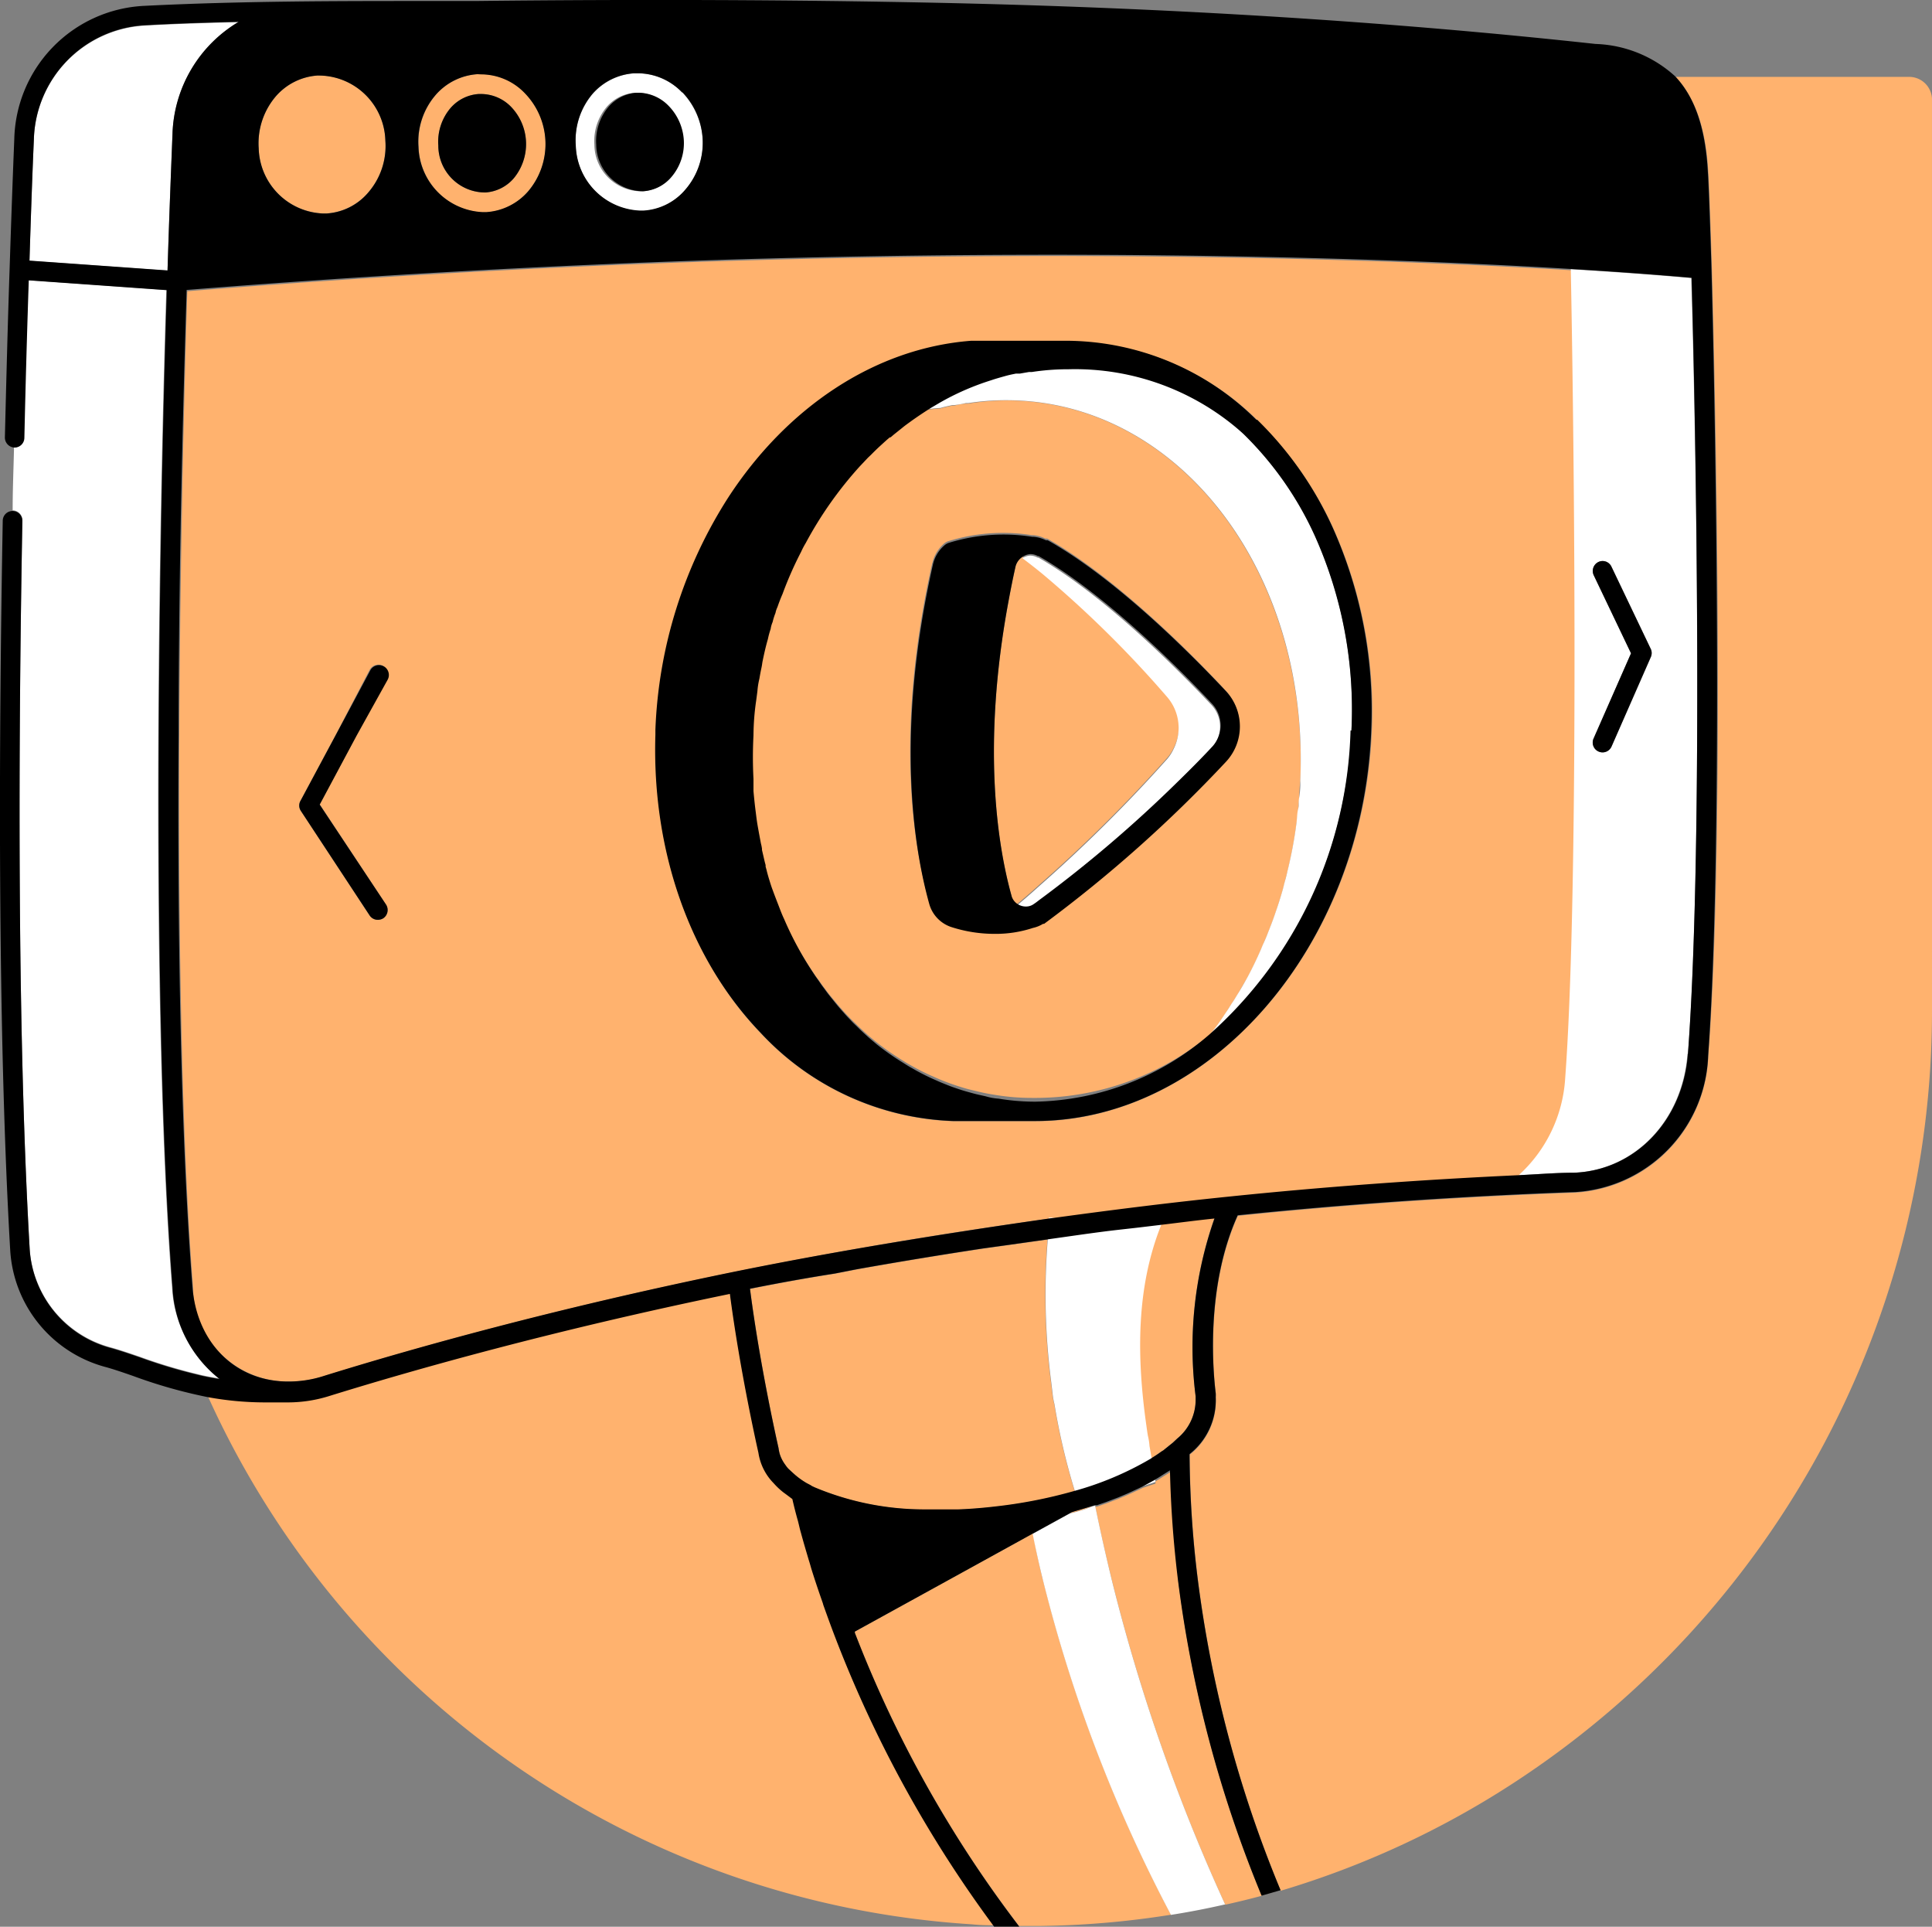<svg xmlns="http://www.w3.org/2000/svg" width="118.182" height="117.834" viewBox="0 0 118.182 117.834">
  <rect x="0" y="0" width="118.182" height="117.834" fill="#808080" stroke="none"/>
  <g id="広告_3" transform="translate(-5.909 -9.128)">
    <path id="Path_13372" data-name="Path 13372" d="M51.866,56.545v.742a9.963,9.963,0,0,0,.139,1.29,5.4,5.4,0,0,0,.121.854c.046.288.13.715.195,1.058a1.675,1.675,0,0,0,.065.325v.074l.083.353c.046.195.083.38.139.566V61.9l.056.2a1.865,1.865,0,0,0,.13.483c.083.269.158.52.25.761a7.067,7.067,0,0,0,.353.928c.121.251.213.566.343.835A20.637,20.637,0,0,0,55.6,68.517c.111.167.214.334.334.483s.241.343.362.5.334.445.5.64.371.455.566.668l.065.074c.121.139.25.278.38.408.148.167.306.306.445.445.223.223.427.408.622.585s.371.316.557.473a16.708,16.708,0,0,0,1.6,1.132c.167.1.334.213.51.306a13.264,13.264,0,0,0,1.448.733c.26.121.51.223.752.316s.5.186.761.269.5.158.77.223.529.13.789.186.52.1.77.139a13.811,13.811,0,0,0,2.237.176,16.7,16.7,0,0,0,10.913-3.925c.176-.223.343-.445.51-.677s.325-.455.473-.7.241-.362.353-.548.241-.362.343-.548.362-.631.538-.928c.3-.548.566-1.1.817-1.68.074-.149.139-.306.2-.464s.213-.492.306-.742a1.548,1.548,0,0,0,.074-.186c.13-.325.251-.659.362-.993s.269-.817.39-1.225c.065-.213.121-.418.167-.631s.111-.418.158-.631a25.893,25.893,0,0,0,.538-2.858c.046-.306.084-.612.111-.928s.046-.464.065-.705a8.688,8.688,0,0,1,.065-1.021c.538-12.853-7.517-23.265-17.984-23.265a14.967,14.967,0,0,0-2.339.195h-.148a3.554,3.554,0,0,0-.687.121h-.139c-.241.056-.492.1-.724.176a10.7,10.7,0,0,0-1.1.121h-.148a2.815,2.815,0,0,0-.548.093c-.186.037-.427.306-.631.473l-.51.408-.195.167h-.046c-.195.158-.39.334-.575.51s-.4.38-.585.566l-.176.167-.5.529a23.505,23.505,0,0,0-3.313,4.7,4.8,4.8,0,0,0-.278.529,22.322,22.322,0,0,0-1.141,2.589c-.121.269-.214.529-.306.789a3.649,3.649,0,0,0-.121.362,3.876,3.876,0,0,0-.176.557,2.062,2.062,0,0,1-.121.427,4.994,4.994,0,0,0-.167.612c-.121.464-.232.928-.325,1.355a2.282,2.282,0,0,1-.074.427c-.028.139-.093.427-.121.64s-.083.51-.121.761l-.074.566q-.139,1.151-.167,2.144v2.663Zm11.08-12.992a2.19,2.19,0,0,1,.742-1.206.813.813,0,0,1,.195-.111,11.3,11.3,0,0,1,5.132-.381h.074a2.034,2.034,0,0,1,.77.213h.111c4.325,2.459,9.066,7.294,10.9,9.28a3.165,3.165,0,0,1,0,4.325,82.043,82.043,0,0,1-11.108,9.781H69.7a1.985,1.985,0,0,1-.622.251,7.256,7.256,0,0,1-2.32.362,8.594,8.594,0,0,1-2.7-.427,2.079,2.079,0,0,1-1.318-1.4c-.937-3.23-2.134-10.31.2-20.694Zm15.015,62.083a74.942,74.942,0,0,0,5.132,19.432c-.733.2-1.485.381-2.236.548a113.054,113.054,0,0,1-6.9-19.711q-.575-2.33-1.049-4.64h.121l.575-.2.733-.278.548-.232.668-.306.269-.13.77-.26v-.139l.093-.056c.167-.093.315-.195.464-.288l.371-.232c.046,2.116.2,4.325.473,6.58Zm-8.278,0a90.336,90.336,0,0,0,7.86,20.592,54.752,54.752,0,0,1-7.953.687H68.236A72.546,72.546,0,0,1,58.2,108.986v-.074l7.368-4.055,3.536-1.949c.158.946.362,1.847.575,2.747Zm3.053-4.389a8.687,8.687,0,0,1-1.392.436l.074-.046.2-.075.6-.176Zm-15.655,8.2A74.454,74.454,0,0,0,66.7,126.869a10.964,10.964,0,0,1-1.364-.056A55.068,55.068,0,0,1,18.625,94.519a19.414,19.414,0,0,0,3.5.325h1.429a8.457,8.457,0,0,0,2.515-.39c5.234-1.624,13.707-4.018,24.508-6.245.631,4.844,1.745,9.716,1.745,9.716a3.359,3.359,0,0,0,.928,1.856,4.437,4.437,0,0,0,.6.566l.213.157.334.251c.1.445.223.928.343,1.346.065.25.111.482.186.733.148.556.315,1.113.483,1.679.056.167.1.334.148.5.213.687.445,1.374.687,2.061a1.394,1.394,0,0,1,.046.157c.269.752.538,1.5.835,2.255Zm67.01-94.293V70.939a56.351,56.351,0,0,1-25.557,47.206,54.63,54.63,0,0,1-14.282,6.617,73.724,73.724,0,0,1-5.095-19.246,64.262,64.262,0,0,1-.473-7.424,4.2,4.2,0,0,0,1.6-3.489,2.109,2.109,0,0,0,0-.241c-.13-1.049-.687-6.385,1.346-10.876,6.681-.687,13.632-1.169,20.647-1.42a8.663,8.663,0,0,0,8.13-8.352c.927-11.971.556-35.876.222-48.116-.093-3.025-.176-5.3-.222-5.93-.158-2.849-.873-4.64-2-5.837h14.356a1.4,1.4,0,0,1,1.327,1.327ZM23.367,93.619a7.008,7.008,0,0,0,2.376-.334c5.364-1.67,14.087-4.13,25.232-6.4,6.273-1.271,12.676-2.339,19.126-3.229h.427c3.526-.482,7.071-.928,10.625-1.29,5.754-.594,11.7-1.03,17.725-1.308a8.723,8.723,0,0,0,2.84-5.93c.788-10.607.612-35.6.343-49.471-11.953-.724-30.123-1.216-51.5-.575-10.421.316-21.6.928-33.194,1.856-.26,8.352-.445,17.873-.492,27.236-.056,12.63.158,24.963.844,33.7A5.793,5.793,0,0,0,23.367,93.619ZM46.084,53.808a28.277,28.277,0,0,1,4.473-14.235c3.563-5.457,8.918-9.1,14.848-9.558h5.819a16.565,16.565,0,0,1,11.618,4.835,21.724,21.724,0,0,1,4.64,6.626A27.385,27.385,0,0,1,89.821,53.91C89.255,67,79.975,77.7,69.229,77.7h-5A16.881,16.881,0,0,1,52.45,72.321c-4.315-4.491-6.635-11.136-6.412-18.2,0-.121,0-.213.009-.315ZM28.517,50.1a.6.6,0,1,1,1.067.566l-1.856,3.415-2.264,4.232,4.055,6.134a.613.613,0,0,1-.167.845.631.631,0,0,1-.334.093.594.594,0,0,1-.5-.269L24.3,58.7a.584.584,0,0,1,0-.612L26.43,54.1ZM67.79,63.942c-.826-2.951-1.856-9.067-.195-18.012.13-.705.269-1.411.436-2.153a.928.928,0,0,1,.436-.594c.408.306.826.631,1.243.974A66.808,66.808,0,0,1,77.348,51.7a2.886,2.886,0,0,1,.362,3.164,2.7,2.7,0,0,1-.381.594,90.832,90.832,0,0,1-7.814,7.758c-.473.427-.928.826-1.383,1.2a.873.873,0,0,1-.381-.446ZM21.734,18.2a4.417,4.417,0,0,1,1.049-3.183,3.712,3.712,0,0,1,2.561-1.271h.213a4.093,4.093,0,0,1,3.925,3.981,4.342,4.342,0,0,1-1.058,3.183,3.638,3.638,0,0,1-2.552,1.271h-.2A4.1,4.1,0,0,1,21.734,18.2Zm13.7,3.916h.213a3.712,3.712,0,0,0,2.57-1.29,4.463,4.463,0,0,0-.176-5.985,3.712,3.712,0,0,0-2.7-1.179h-.213a3.712,3.712,0,0,0-2.561,1.271,4.38,4.38,0,0,0-1.049,3.174,4.12,4.12,0,0,0,3.916,4.009Zm-.1-7.238a2.571,2.571,0,0,1,1.856.807,3.285,3.285,0,0,1,.139,4.352A2.5,2.5,0,0,1,35.6,20.9a2.867,2.867,0,0,1-2.877-2.858,3.183,3.183,0,0,1,.742-2.3,2.5,2.5,0,0,1,1.726-.863ZM80.2,83.624a23.719,23.719,0,0,0-1.151,10.9v.2a3.063,3.063,0,0,1-1.123,2.376l-.278.26-.186.148-.39.316-.121.074c-.213.158-.436.3-.668.445l-.139-.8a3.726,3.726,0,0,0-.1-.631c-.037-.213-.065-.427-.093-.631-.594-4.194-.631-8.445.928-12.3,1.1-.13,2.2-.278,3.294-.39ZM69.99,84.886a41.449,41.449,0,0,0,.2,8.714l.084.687A4.6,4.6,0,0,0,70.4,95a40.117,40.117,0,0,0,1.253,5.336,29.432,29.432,0,0,1-4.723.928c-.789.093-1.568.158-2.32.186H62.343a17.358,17.358,0,0,1-6.589-1.346l-.176-.083-.084-.056-.232-.121a4.725,4.725,0,0,1-.548-.371l-.148-.121-.186-.167-.25-.232a2.087,2.087,0,0,1-.186-.241,2.172,2.172,0,0,1-.343-.687,3.057,3.057,0,0,1-.065-.334s-1.123-4.9-1.745-9.735c1.717-.343,3.452-.659,5.178-.928.585-.111,1.16-.232,1.745-.334q3.628-.64,7.313-1.2l1.67-.232,2.3-.325Z" fill="#ffb26e"/>
    <path id="Path_13373" data-name="Path 13373" d="M19.34,93.433c-.455-.074-.928-.158-1.318-.26a32.242,32.242,0,0,1-3.554-1.067c-.65-.223-1.271-.436-1.856-.594a6.691,6.691,0,0,1-4.89-6.06c-.789-13.679-.677-31.747-.445-44.5a.6.6,0,0,0-.594-.612c0-1.3.056-2.58.084-3.851a.6.6,0,0,0,.6-.594c.074-3.35.167-6.579.269-9.632l8.445.6c-.26,8.352-.445,17.873-.492,27.237-.056,12.658.158,25.056.845,33.788a7.544,7.544,0,0,0,2.9,5.54ZM7.981,17.653c-.1,2.274-.186,4.761-.269,7.424l8.445.6c.093-3.025.2-5.865.306-8.408a8.268,8.268,0,0,1,4.046-6.784c-1.912.046-3.833.1-5.781.213a7.183,7.183,0,0,0-6.747,6.951Zm101.151,55.93c-.3,4.074-3.229,7.127-6.969,7.266-1.123,0-2.236.1-3.35.148a8.723,8.723,0,0,0,2.84-5.93c.789-10.607.612-35.6.343-49.471,2.784.167,5.29.353,7.368.538.362,12.324.678,35.7-.2,47.448Zm-2.245-24.768-2.4-5.03a.6.6,0,0,0-.138-.19.591.591,0,0,0-.2-.122.6.6,0,0,0-.233-.034.588.588,0,0,0-.227.058.612.612,0,0,0-.288.807l2.283,4.779L103.388,54.3a.6.6,0,0,0,.306.789.616.616,0,0,0,.251.056.6.6,0,0,0,.547-.362l2.4-5.466a.6.6,0,0,0,0-.5ZM81.979,35.675a15.386,15.386,0,0,0-10.783-4.5,14.572,14.572,0,0,0-2.236.167h-.176l-.575.1h-.241a2.559,2.559,0,0,0-.677.158c-.223.065-.566.158-.835.251a15.838,15.838,0,0,0-3.174,1.392l-.473.278c-.418.26-.789.51-1.16.77.186,0,.362-.074.548-.093h.148a10.7,10.7,0,0,1,1.1-.121c.232-.074.483-.121.724-.176H64.3a5.923,5.923,0,0,0,.687-.121h.148a14.962,14.962,0,0,1,2.329-.176c10.468,0,18.56,10.412,17.984,23.265a5.34,5.34,0,0,1-.065,1.021c-.065.334,0,.473-.065.705s-.065.622-.111.928a25.9,25.9,0,0,1-.538,2.858c-.046.213-.1.427-.158.631s-.1.418-.167.631q-.176.612-.39,1.225c-.111.334-.232.668-.362.993a1.547,1.547,0,0,1-.074.186c-.093.25-.195.5-.306.742s-.13.316-.2.464c-.251.575-.52,1.132-.817,1.68-.176.316-.353.631-.538.928s-.223.371-.343.548-.232.371-.353.548-.306.464-.473.7-.334.455-.51.677c4.891-4.111,8.278-10.885,8.6-18.56A25.985,25.985,0,0,0,86.35,41.892,20.611,20.611,0,0,0,81.979,35.675ZM69.164,64.443a3.688,3.688,0,0,0,.306-.223,79.014,79.014,0,0,0,8.482-7.238c.724-.705,1.429-1.411,2.051-2.079a1.93,1.93,0,0,0,0-2.673c-1.754-1.856-6.227-6.431-10.338-8.862l-.241-.139h-.046a.976.976,0,0,0-.455-.121.928.928,0,0,0-.473.158c.408.306.826.631,1.243.974a66.818,66.818,0,0,1,7.637,7.545,2.886,2.886,0,0,1,.362,3.164,2.688,2.688,0,0,1-.381.594A90.818,90.818,0,0,1,69.5,63.3c-.473.427-.928.826-1.383,1.2a.928.928,0,0,0,.64.158.78.78,0,0,0,.362-.139ZM47.662,14.8a4.5,4.5,0,0,1,1.225,2.784,4.38,4.38,0,0,1-1.067,3.174,3.637,3.637,0,0,1-2.552,1.271h-.214a4.1,4.1,0,0,1-3.925-3.99,4.389,4.389,0,0,1,1.049-3.183,3.712,3.712,0,0,1,2.533-1.244h.213a3.778,3.778,0,0,1,2.7,1.16ZM45.2,20.827a2.45,2.45,0,0,0,1.717-.863,3.183,3.183,0,0,0,.761-2.3,3.285,3.285,0,0,0-.928-2.06,2.6,2.6,0,0,0-1.856-.8H44.72a2.505,2.505,0,0,0-1.7.863,3.239,3.239,0,0,0-.752,2.311A2.877,2.877,0,0,0,45.2,20.827ZM72.9,101.21l-.167.046a8.687,8.687,0,0,1-1.392.436l-2.264,1.244c.186.928.39,1.856.6,2.709a90.339,90.339,0,0,0,7.86,20.593c1.123-.177,2.218-.39,3.313-.641a113.052,113.052,0,0,1-6.9-19.71q-.566-2.312-1.049-4.668Zm-2.84-17.558.427-.056h-.427Zm5.995,16.24-.241.13.77-.26v-.139ZM76.912,84l-.928.111c-.854.1-1.717.186-2.571.3-1.141.148-2.273.315-3.406.473a41.442,41.442,0,0,0,.2,8.714l.083.687a4.6,4.6,0,0,0,.121.715,40.148,40.148,0,0,0,1.253,5.336,19.306,19.306,0,0,0,4.7-1.976l-.139-.8a3.727,3.727,0,0,0-.1-.631c-.037-.213-.065-.427-.093-.631-.594-4.194-.631-8.445.928-12.3Z" fill="#fff"/>
    <path id="Path_13374" data-name="Path 13374" d="M110.6,25.56c-.092-3.025-.176-5.3-.222-5.93-.158-2.849-.873-4.64-2-5.837a7.593,7.593,0,0,0-4.872-1.977C90.925,10.443,77.395,9.6,63.3,9.3c-8.8-.186-18.328-.223-28.322-.111H32.044c-5.568,0-11.4,0-17.372.3a8.352,8.352,0,0,0-7.888,8.12c-.1,2.45-.195,5.141-.288,8-.111,3.239-.2,6.691-.288,10.282A.613.613,0,0,0,6.8,36.5a.6.6,0,0,0,.6-.594c.074-3.35.167-6.579.269-9.633l8.445.6c-.26,8.352-.445,17.873-.492,27.236-.056,12.658.158,25.056.844,33.788A7.545,7.545,0,0,0,19.34,93.47c-.455-.074-.928-.158-1.318-.26a32.2,32.2,0,0,1-3.554-1.067c-.65-.223-1.271-.436-1.856-.594a6.691,6.691,0,0,1-4.89-6.06c-.789-13.679-.677-31.747-.445-44.5a.6.6,0,1,0-1.2-.019c-.232,12.769-.343,30.865.455,44.59a7.879,7.879,0,0,0,5.772,7.155c.52.139,1.086.334,1.754.566a30.572,30.572,0,0,0,4.547,1.29,19.414,19.414,0,0,0,3.5.325h1.429a8.454,8.454,0,0,0,2.515-.39c5.234-1.624,13.706-4.018,24.508-6.245.631,4.844,1.745,9.716,1.745,9.716a3.359,3.359,0,0,0,.928,1.856,4.424,4.424,0,0,0,.6.566l.214.157.334.251c.1.445.223.928.343,1.345.065.251.111.483.186.734.149.556.316,1.113.483,1.679.056.167.1.334.148.5.214.687.445,1.374.687,2.061a1.4,1.4,0,0,1,.046.157c.269.752.538,1.5.835,2.255a74.454,74.454,0,0,0,9.614,17.419h1.54A72.551,72.551,0,0,1,58.2,108.986v-.074l7.368-4.055,3.536-1.949,2.264-1.243.074-.047.176-.055.6-.177.51-.158.167-.046h.121l.575-.2.733-.278.547-.232.668-.307.269-.13.241-.13.5-.278.093-.056c.167-.093.316-.195.464-.288l.371-.232c.046,2.116.2,4.324.473,6.579a74.941,74.941,0,0,0,5.132,19.432l.585-.167.575-.167a73.714,73.714,0,0,1-5.095-19.246,64.284,64.284,0,0,1-.473-7.424,4.2,4.2,0,0,0,1.6-3.489,2.157,2.157,0,0,0,0-.241c-.13-1.049-.687-6.385,1.346-10.876,6.681-.687,13.632-1.169,20.647-1.42a8.663,8.663,0,0,0,8.13-8.352C111.257,61.705,110.923,37.8,110.6,25.56ZM47.662,14.777a4.5,4.5,0,0,1,1.225,2.784,4.38,4.38,0,0,1-1.067,3.174,3.637,3.637,0,0,1-2.552,1.271h-.213a4.1,4.1,0,0,1-3.925-3.99,4.389,4.389,0,0,1,1.049-3.183,3.712,3.712,0,0,1,2.533-1.225h.213a3.778,3.778,0,0,1,2.7,1.16Zm-12.324-1.1a3.712,3.712,0,0,1,2.7,1.179,4.464,4.464,0,0,1,.176,5.976A3.712,3.712,0,0,1,35.654,22.1h-.223a4.12,4.12,0,0,1-3.925-3.99,4.38,4.38,0,0,1,1.049-3.174,3.712,3.712,0,0,1,2.561-1.271Zm-9.781.074a4.093,4.093,0,0,1,3.925,3.981,4.342,4.342,0,0,1-1.058,3.183,3.637,3.637,0,0,1-2.552,1.271h-.2A4.1,4.1,0,0,1,21.734,18.2a4.417,4.417,0,0,1,1.049-3.183,3.712,3.712,0,0,1,2.561-1.271Zm-9.094,3.508c-.1,2.543-.213,5.382-.306,8.408l-8.445-.6c.084-2.645.167-5.132.269-7.424a7.183,7.183,0,0,1,6.746-6.969c1.949-.111,3.87-.167,5.781-.214a8.269,8.269,0,0,0-4.046,6.8Zm63.744,66.37a23.719,23.719,0,0,0-1.16,10.9v.2a3.063,3.063,0,0,1-1.123,2.376l-.278.26-.186.149-.39.315-.121.074c-.213.158-.436.3-.668.445a19.306,19.306,0,0,1-4.7,1.976,29.431,29.431,0,0,1-4.724.928c-.789.093-1.568.158-2.32.186h-2.2a17.358,17.358,0,0,1-6.589-1.346l-.176-.083-.084-.056-.232-.121a4.727,4.727,0,0,1-.547-.371l-.149-.121-.186-.167-.25-.232a2.076,2.076,0,0,1-.186-.241,2.171,2.171,0,0,1-.343-.687,3.055,3.055,0,0,1-.065-.334s-1.123-4.9-1.745-9.735c1.717-.343,3.452-.659,5.178-.928.585-.111,1.16-.232,1.745-.334q3.628-.64,7.313-1.2l1.67-.232,2.3-.325c1.132-.158,2.264-.325,3.406-.473.854-.111,1.717-.195,2.57-.3l.928-.111c1.1-.13,2.2-.278,3.294-.39ZM109.16,73.584c-.3,4.074-3.229,7.127-6.969,7.266-1.123,0-2.237.1-3.35.148-6.023.278-11.971.715-17.725,1.308-3.554.362-7.1.807-10.626,1.29l-.427.056c-6.449.928-12.853,1.958-19.126,3.229-11.136,2.274-19.868,4.733-25.232,6.4a7.006,7.006,0,0,1-2.376.334c-3.127-.1-5.4-2.441-5.651-5.818-.687-8.732-.928-21.065-.844-33.7,0-9.363.232-18.894.492-27.237,11.591-.928,22.773-1.531,33.194-1.856,21.344-.64,39.551-.149,51.5.575,2.784.167,5.289.353,7.368.538C109.726,38.459,110.042,61.835,109.16,73.584Zm-2.273-24.768a.6.6,0,0,1,0,.5l-2.4,5.466a.6.6,0,0,1-1.1-.483l2.292-5.215-2.283-4.779a.612.612,0,0,1,.288-.807.594.594,0,0,1,.66.1.6.6,0,0,1,.138.19Zm-79.158,5.29-2.264,4.232,4.055,6.106a.612.612,0,0,1-.167.844.632.632,0,0,1-.334.093.594.594,0,0,1-.5-.269L24.3,58.7a.585.585,0,0,1,0-.612l2.134-3.981,2.125-3.981a.6.6,0,1,1,1.067.566ZM70,42.171h-.111a2.034,2.034,0,0,0-.77-.214h-.074a11.3,11.3,0,0,0-5.132.381.819.819,0,0,0-.195.111,2.19,2.19,0,0,0-.742,1.206c-2.339,10.384-1.141,17.465-.223,20.759a2.079,2.079,0,0,0,1.318,1.4,8.594,8.594,0,0,0,2.7.427,7.256,7.256,0,0,0,2.32-.362,1.985,1.985,0,0,0,.622-.251h.065A82.04,82.04,0,0,0,80.9,55.72a3.164,3.164,0,0,0,0-4.324C79.047,49.428,74.323,44.593,70,42.171Zm9.976,12.714c-.622.668-1.327,1.373-2.051,2.079A79.014,79.014,0,0,1,69.442,64.2a3.69,3.69,0,0,1-.306.223.779.779,0,0,1-.362.139.928.928,0,0,1-.64-.158.873.873,0,0,1-.343-.473c-.826-2.951-1.856-9.066-.195-18.012.13-.705.269-1.411.436-2.153a1.022,1.022,0,0,1,.909-.752.973.973,0,0,1,.455.121h.046l.241.139c4.111,2.431,8.584,6.988,10.338,8.862a1.93,1.93,0,0,1-.046,2.747ZM82.759,34.8A16.565,16.565,0,0,0,71.14,29.968H65.322c-5.93.455-11.284,4.1-14.848,9.558A28.275,28.275,0,0,0,46,53.762v.3c-.223,7.08,2.1,13.706,6.412,18.2A16.88,16.88,0,0,0,64.2,77.685h5C79.975,77.7,89.255,67,89.784,53.864a27.385,27.385,0,0,0-2.339-12.435A21.726,21.726,0,0,0,82.814,34.8Zm5.763,19.005a25.8,25.8,0,0,1-8.6,18.56,16.7,16.7,0,0,1-10.69,4.139,13.813,13.813,0,0,1-2.246-.186,3.472,3.472,0,0,1-.77-.139c-.278-.065-.52-.111-.789-.186s-.52-.139-.77-.223-.51-.167-.761-.269-.492-.195-.752-.315a13.266,13.266,0,0,1-1.448-.733c-.176-.093-.343-.2-.51-.306a16.715,16.715,0,0,1-1.624-1.132c-.186-.158-.371-.306-.557-.473s-.4-.362-.622-.585c-.139-.139-.3-.278-.446-.445-.13-.13-.26-.269-.38-.408l-.065-.074c-.195-.213-.38-.436-.566-.668s-.334-.408-.5-.64-.232-.306-.362-.5-.223-.315-.334-.482a20.637,20.637,0,0,1-1.856-3.406c-.13-.269-.232-.548-.343-.835s-.232-.594-.353-.928c-.093-.241-.167-.492-.25-.761-.046-.158-.093-.325-.13-.483l-.056-.2V62.03c-.056-.186-.093-.371-.139-.566l-.083-.353v-.074a2.5,2.5,0,0,0-.065-.325c-.065-.343-.13-.687-.195-1.058s-.083-.566-.121-.854c-.056-.427-.1-.854-.139-1.29v-.742a25.479,25.479,0,0,1,0-2.663,15.123,15.123,0,0,1,.167-2.144l.074-.566a4.615,4.615,0,0,1,.121-.761c.046-.269.074-.427.121-.64s.046-.288.074-.427c.093-.455.2-.928.325-1.355a4.994,4.994,0,0,1,.167-.612,1.658,1.658,0,0,1,.121-.427,3.876,3.876,0,0,1,.176-.557,1.47,1.47,0,0,1,.121-.362c.056-.167.186-.52.306-.789a22.322,22.322,0,0,1,1.141-2.589,4.793,4.793,0,0,1,.278-.529,23.506,23.506,0,0,1,3.313-4.7l.5-.529.176-.167c.185-.186.38-.381.585-.566s.381-.353.575-.51h.046l.195-.167.51-.408c.2-.167.418-.316.631-.473.371-.26.742-.51,1.16-.77l.473-.278a15.843,15.843,0,0,1,3.174-1.392c.269-.093.538-.167.835-.251s.455-.111.678-.158h.241l.575-.1h.176a14.573,14.573,0,0,1,2.237-.167,15.386,15.386,0,0,1,10.709,3.962A20.609,20.609,0,0,1,86.35,41.93a25.984,25.984,0,0,1,2.227,11.878Zm-55.8-35.765a3.183,3.183,0,0,1,.742-2.3,2.5,2.5,0,0,1,1.726-.863h.148a2.571,2.571,0,0,1,1.856.807,3.285,3.285,0,0,1,.139,4.352,2.506,2.506,0,0,1-1.726.863,2.867,2.867,0,0,1-2.886-2.858ZM44.952,14.8a2.6,2.6,0,0,1,1.856.8,3.285,3.285,0,0,1,.928,2.06,3.183,3.183,0,0,1-.761,2.3,2.45,2.45,0,0,1-1.717.863,2.877,2.877,0,0,1-2.877-2.849,3.239,3.239,0,0,1,.752-2.311,2.506,2.506,0,0,1,1.7-.863Z"/>
  </g>
</svg>
